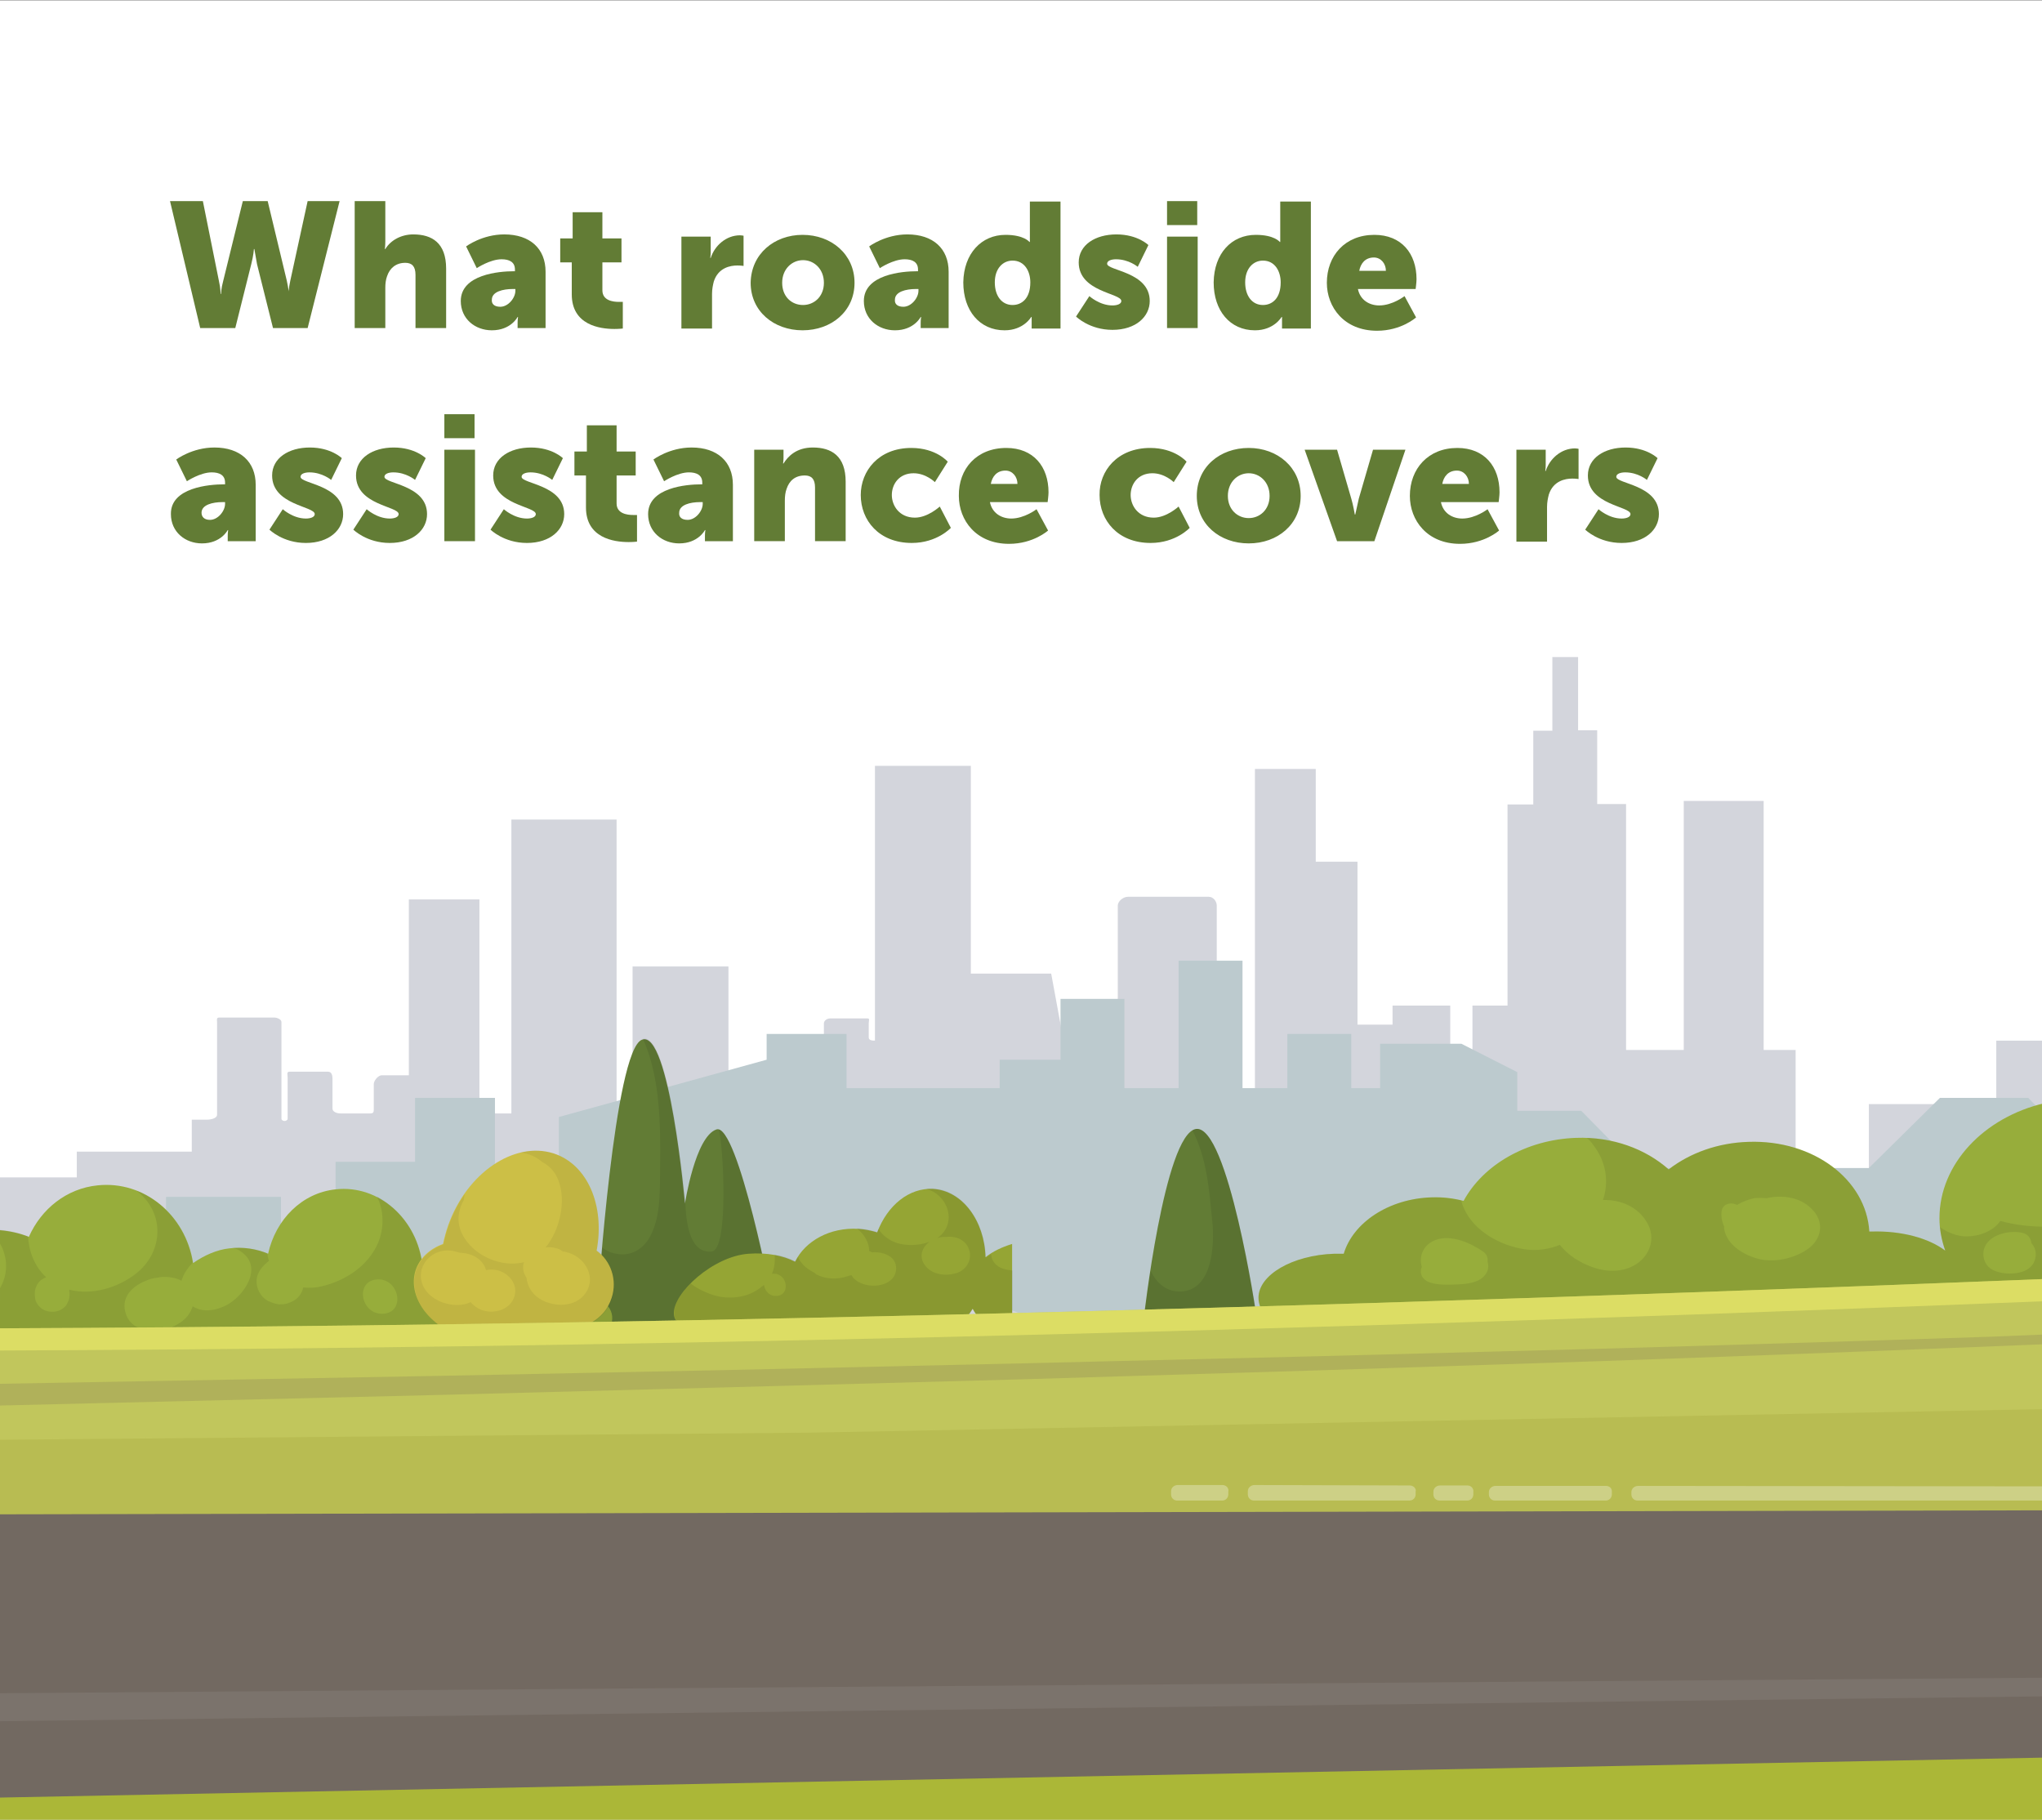 <svg xmlns="http://www.w3.org/2000/svg" xmlns:xlink="http://www.w3.org/1999/xlink" viewBox="0 0 460 410"><rect x="0" y="0" width="460" height="410" fill="#808080" stroke="none"/><path d="M0 .1h460v409.8H0z" fill="#fff"/><path d="M449.7 234.4v14.3H421v38.2h39.5v-52.5zM20.9 292.6v-2.2h25.9v-.2l167.5-4.3c-.1 5.4 0 11.1 0 17.1l12.4-.1v-.2h170.6v-25.2h7.2v-41h-7.2v-56.1h-18v56.1h-13v-55.4h-6.5v-16.6h-4.3V148h-5.8v16.6h-4.3v16.6h-5.8v45.3h-7.9v18.7h-5v-18.7h-13v4.3h-7.9v-36.7h-9.4v-20.9h-13.7v72.9c0-.1-.4-.2-.5-.2h-8.1V204c0-1-.8-2-1.8-2h-18.2c-1.1 0-2.3 1-2.3 2v52.7H246v-8.8c0-.8-.8-2-1.6-2h-2.7l-4.9-26.6h-18.1v-46.8h-21.6v61.9c-.7 0-1.4-.1-1.4-.7v-3.2c0-.7.3-1.1-.3-1.1H187c-.7 0-1.4.5-1.4 1.1V245c0 .8-.5.8-1.3.8H168c-.7 0-1.1 1.1-1.1 1.7V258c0 .8-.7 1.4-1.5 1.4h-1.3v-41.7h-21.6v36h-3.6v-69.1h-23.7v66.2H108v-48.2H92.1v39.6H86c-.8 0-1.8 1.2-1.8 2v5.8c0 .6-.2.8-.8.8h-6.7c-.7 0-1.8-.3-1.8-1.1V243c0-.8-.2-1.6-1-1.6h-8.7c-.7 0-.4.7-.4 1.4v9.2c0 .3-.4.5-.7.5s-.7-.2-.7-.5v-21.8c0-.6-1-1-1.6-1H49.4c-.7 0-.5.5-.5 1.1v20.8c0 .8-1.4 1.1-2.2 1.1h-3.5v7.2H17.3v5.8H0v27.3h20.9z" opacity=".2" fill="#232f51"/><g fill="#bccace"><path d="M456.9 247.3H437l-16 15.8h-52.1l-12.7-12.9h-16.6l-7 41.8 127.9-3.2V251z"/><path d="M351.2 273.9h-9.4v-32.4l-12.6-6.4h-18.3v10h-6.5v-12.2H290v12.2h-10.1v-28.7h-14.4v28.7h-12.2V225h-14.4v13.7h-13.7v6.4h-34.5v-12.2h-18v5.8l-46.8 12.9v20.2h-14.4v-24.5h-18v14.4H75.6v18H63.3v-10.1H37.4v20.9l.7 3.6h187.3l19.3 7.8 13.1 2.7 15.7.7 16.4-11.2h91.5v-26.6h-30.2z"/></g><path d="M161.4 254.4c-4.8 1.6-7.1 16.7-7.1 16.7s-3.5-39.4-9.7-36.9c-6.2 2.4-9.9 58.5-9.9 58.5l3.5 11.1 35.9-9.3c.2-.1-7.9-41.7-12.7-40.1z" fill="#627c35"/><path d="M436.9 274.4c0 2.6.5 5 1.3 7.3-3.7-2.8-9.8-4.5-16.6-4.3h-.5c-.7-11.7-12.6-20.7-27.2-20.2-6.9.2-13.2 2.5-18 6.2-5.2-4.6-12.6-7.4-20.9-7.1-11.2.4-20.9 6.1-25.3 14.2-2.3-.6-4.7-.9-7.2-.8-9.7.3-17.7 5.7-19.8 12.7h-2.1c-9.5.3-17.1 4.8-17.1 9.9 0 3.2 2.7 5.9 7.2 7.4l169.8-5.4v-45.8c-13.6 3.2-23.6 13.7-23.6 25.9z" fill="#97ad3b"/><path d="M450.6 275c-1.6 2.4-4.9 3.5-7.7 3.5-1.8 0-4.1-.8-5.9-2.1.2 1.8.6 3.6 1.2 5.3-3.7-2.8-9.8-4.5-16.6-4.3h-.5c-.7-11.7-12.6-20.7-27.2-20.2-6.9.2-13.2 2.5-18 6.2-4.6-4.1-11.1-6.8-18.4-7.1.5.5 1 1 1.4 1.6 3.1 4 3.5 8.5 2.2 12.4 4-.1 7.9 1.5 10 5.2 2.4 4.3-.3 9-4.8 10.3-4 1.2-8.1-.2-11.5-2.3-1.2-.8-2.5-1.9-3.4-3.1-2.5 1-5.2 1.4-7.9 1-5.4-.8-11.4-4-13.7-9.2-.3-.6-.5-1.2-.6-1.8-2.1-.5-4.4-.7-6.7-.7-9.7.3-17.7 5.7-19.8 12.7h-2.1c-9.5.3-17.1 4.8-17.1 9.9 0 3.2 2.7 5.9 7.2 7.4l169.8-5.4v-18c-3.2 0-6.7-.4-9.9-1.3zm-116 12.1c-1.3 1.8-4 2.1-6.1 2.2-2 .1-4.4.2-6.3-.4-1.3-.4-2.3-1.4-2.1-2.9 0-.2.1-.4.2-.6-.7-2.3.2-5 3.1-6.1 3.5-1.3 8 .7 10.8 2.7.8.6 1 1.4.9 2.2.3 1 .2 2-.5 2.9zm72.4-5.6c-3 2-7.2 2.9-10.7 2.1-3.3-.8-7.3-3.1-7.9-6.8v-.5c-.4-.9-.7-2-.6-3.2.1-2 2.1-2.4 3.5-1.7 1.2-.7 2.5-1.2 3.8-1.5.9-.1 1.9-.1 2.8 0 3.5-.8 7.5-.3 10.1 2.3 3.1 2.9 2.5 7-1 9.3zm43.9 5.2c-1.5-.3-3-.9-3.7-2.4s-.5-3.2.5-4.4c1.7-2.1 5.4-2.8 7.9-2.2 1.3.3 1.9 1.3 2 2.3.8.9 1.2 2 .9 3.4-.7 3.3-4.8 3.8-7.6 3.3z" opacity=".08"/><path d="M269.4 254.3c-7.1 1.2-11.8 43.1-11.8 43.1l25.4-1c.1 0-6.4-43.2-13.6-42.1z" fill="#627c35"/><path d="M269.4 254.3c-.3 0-.5.2-.8.3 3.3 6.3 3.8 13.6 4.5 20.6.5 5.1.1 15.2-6.9 15.7-3.4.2-5.7-1.9-7-4.7-1 6.4-1.5 11.1-1.5 11.1l25.4-1c0 .1-6.5-43.1-13.7-42zm-107.5.1c1 3 2.4 27.2-1.6 27.5-4.4.4-5.7-5-5.9-10.9 0 0-3.5-38.9-9.6-37l.3.6c3.6 8.5 3.7 18.7 3.6 27.8-.1 5.2.3 11.3-2.2 16-1.5 2.9-4.4 4.7-7.7 4-1.2-.2-2.3-.7-3.1-1.4l-.9 11.5 3.5 11.1 35.9-9.3c.1.1-7.5-39-12.3-39.9z" opacity=".08"/><path d="M210.2 267.8c-5.4-.3-10.3 3.7-12.6 9.8-1.3-.4-2.7-.7-4.2-.8-6.4-.4-12 2.7-14.3 7.4-2.7-1.4-6.4-2.1-10.4-1.8-8 .5-17.2 8.9-16.9 13.6.3 4.6 9.9 3.7 17.9 3.2 4.2-.3 7.8.1 10.3-1.8 2.5 3.3 6.9 4 11.8 4.3 3.8.2 7.4-.8 10.1-2.7 1.8 1.5 3.9 2.4 6.1 2.5 4.4.3 8.5-2.4 11.1-6.7 1.6 3 4.8 5.5 8.9 7v-21.6c-2.3.7-4.4 1.7-6 3-.2-8.2-5.2-15-11.8-15.4z" fill="#95a534"/><path d="M223.3 282.5c-.4.3-.8.5-1.2.8-.3-8.4-5.3-15.2-11.9-15.6-.6 0-1.2 0-1.7.1 3.6.7 6.4 5 4.7 8.7a6.11 6.11 0 0 1-2.1 2.4c.3-.1.6-.2.8-.2.5-.1.9-.1 1.4-.1 2.1-.2 4.3.7 5 2.9.8 2.3-.7 4.7-3 5.3-2.4.7-5.5.3-7-1.9-1.4-2-.5-4 1.1-5.2-2.1.8-4.5.9-6.5.5s-4-1.7-5-3.4c-.1.2-.2.4-.3.7-1.3-.4-2.7-.7-4.2-.8h-.4c1.6 1.2 2.8 3.1 2.8 5.1.2.1.4.1.6.3 1.8-.2 3.9.4 4.9 1.7.9 1.3.7 3.1-.3 4.2-.8.9-1.9 1.3-3 1.5-1.8.3-4-.1-5.4-1.3-.4-.3-.6-.7-.8-1-.2.1-.4.1-.7.2-2.2.8-4.8.8-6.9-.2-.3-.1-.5-.3-.7-.5-1.6-.8-3-1.9-3.7-3.5v-.1c-.2.3-.4.7-.6 1-1.4-.7-2.9-1.2-4.7-1.5.1 1.5 0 2.9-.6 4.3h.4c3.2 0 3.8 5 .5 5-1.6 0-2.5-1.2-2.7-2.5-.1.1-.3.3-.5.4-2.6 2.2-6 2.8-9.3 2.3-1.8-.3-4.7-1.4-6.7-3-2.4 2.4-3.9 4.9-3.7 6.9.3 4.6 9.9 3.7 17.9 3.2 4.2-.3 7.8.1 10.3-1.8 2.5 3.3 6.9 4 11.8 4.3 3.8.2 7.4-.8 10.1-2.7 1.8 1.5 3.9 2.4 6.1 2.5 4.4.3 8.5-2.4 11.1-6.7 1.6 3 4.8 5.5 8.9 7v-15.6c-.7-.1-1.4-.2-2-.4-1.5-.4-2.8-1.7-2.8-3.3z" opacity=".08"/><path d="M26.4 308.3c3.7-.4 7-1.8 9.7-4 4.1 2.9 11.9 3.1 18.2 2.4 4.7-.5 8.8-2.7 11.3-5.8 3.7 3.8 8.7 5.9 14 5.3 4.6-.5 8.6-2.9 11.4-6.4 2.3 4.1 9.1 6.7 16.8 5.9 5.5-.6 10.3-2.8 13-5.7 1.3 2.4 4.9 3.8 8.9 3.4 4.9-.5 8.5-3.6 8.2-6.9s-4.6-5.5-9.4-5c-2 .2-3.8.9-5.2 1.8-1-5.3-8.7-8.8-17.5-7.9-4.1.4-7.7 1.7-10.5 3.6.1-1.3.1-2.5-.1-3.8-1.1-10.6-9.9-18.4-19.6-17.3-7.6.8-13.5 6.8-15.2 14.5-2.6-1.1-5.7-1.6-8.8-1.2-2.7.3-5.5 1.5-8.1 3.3-1.7-10.9-11.1-18.6-21.5-17.5-7 .7-12.7 5.3-15.5 11.6-2-.8-4.2-1.3-6.5-1.5V309c4.7-.8 8.8-2.7 11.8-5.4 3.9 3.4 9.1 5.3 14.6 4.7z" fill="#97ad3b"/><path d="M26.4 308.3c3.7-.4 7-1.8 9.7-4 4.1 2.9 11.9 3.1 18.2 2.4 4.7-.5 8.8-2.7 11.3-5.8 3.7 3.8 8.7 5.9 14 5.3 4.6-.5 8.6-2.9 11.4-6.4 2.3 4.1 9.1 6.7 16.8 5.9 5.5-.6 10.3-2.8 13-5.7 1.3 2.4 4.9 3.8 8.9 3.4 4.9-.5 8.5-3.6 8.2-6.9-.2-1.7-1.3-3-3.1-4-1 1.4-2.4 2.6-3.8 3.3-1.8.8-3.8 1-5.6 0-1.1-.6-1.7-1.6-2-2.6-.1 0-.1.1-.2.1-.7-3.6-4.3-6.3-9.3-7.5 1 1.7 1 3.8-.1 5.6-1.7 2.9-5.5 4.3-8.7 4.9-1.7.3-3.6.4-5.2-.4-1.2.1-2.4 0-3.4-.6-1.4-.9-2.2-2.4-2.1-4 0-.9.3-1.7.8-2.5.1-1.2.1-2.4-.1-3.7-.7-7-4.8-12.7-10.2-15.6 1.6 3.1 1.7 7.2.2 10.6-2.3 5.2-7.5 8.5-12.9 9.7-1.3.3-2.6.3-3.9.2-.1.5-.3 1-.6 1.5-.7 1.1-1.7 1.7-3 2.1-.6.2-1.2.2-1.8.2-1-.1-1.7-.4-2.6-.8-1.6-.9-2.6-2.8-2.5-4.6.1-1.9 1.4-3.3 2.8-4.4-.2-.5-.3-1.1-.4-1.7-2.4-1-5-1.4-7.9-1.2.6.1 1.3.3 1.8.7 5.5 3.5.8 10.3-3.3 12.3-2.3 1.1-5 1.6-7.3.2 0 0-.1 0-.1-.1 0 .1 0 .2-.1.3-.6 1.9-2.2 3.3-3.9 4.1-3.8 1.7-10 1.9-11.2-3.2-.8-3.3 1.6-5.6 4.4-6.8.7-.3 1.4-.6 2.2-.7.2 0 .4-.1.6-.1s.3 0 .5-.1c1.6-.2 3.3 0 4.6.6.1.1.2.1.4.2 0-.2.1-.4.2-.6.4-1.2 1.3-2.4 2.3-3.5-1.2-7.7-6.3-13.8-12.8-16.3.4.3.8.6 1.1.9 5.6 5.2 4.7 13.4-1.1 17.9-4.1 3.2-9.9 4.9-15 3.6v.2c.1.7.1 1.4-.1 2.1-.1.3-.3.6-.4.9-.5.9-1.5 1.5-2.5 1.7s-2.2 0-3-.5-1.6-1.5-1.7-2.5v-.1c-.1-.7-.1-1.4.1-2.1.1-.3.3-.6.4-.9.5-.8 1.2-1.3 2-1.6-2.6-2.4-3.9-5.8-4.1-9.2-2-.8-4.2-1.3-6.5-1.5v2.9c.4.5.7 1.1.9 1.7 1.2 3.2.7 6.3-.9 8.9v18.4c4.7-.8 8.8-2.7 11.8-5.4 4.1 3.5 9.3 5.4 14.8 4.8zm58.4-20.1c5-.5 6.7 7.2 1.7 7.7-5.1.5-6.7-7.2-1.7-7.7z" opacity=".08"/><path d="M134.4 281.7c1.9-10.1-2-19.4-9.7-21.9-8.9-2.8-19.5 4.4-23.7 16.1-.5 1.4-.9 2.9-1.2 4.3-3 1.1-5.3 3.2-6.2 6-1.8 5.8 3 12.6 10.8 15 1.5.5 3.1.8 4.5.9.2.1.3.1.5.2 5.1 1.6 10.7-.1 15.4-4l.9.3c5.1 1.6 10.5-1.2 12.1-6.3 1.3-4-.2-8.3-3.4-10.6z" fill="#ccbf46"/><path d="M134.4 281.7c1.9-10.1-2-19.4-9.7-21.9-2.4-.8-5-.8-7.5-.2 1.8.2 3.5.9 4.9 2.1 1.7.9 3 2.3 3.7 4.2 1.8 4.7.3 11.2-2.9 15.1.8-.1 1.5-.1 2.1.1.7.1 1.3.4 1.8.8.2 0 .4 0 .6.1 4.5.9 7.5 6.2 3.9 10-2.5 2.6-7 2.3-9.8.5-1.7-1.1-2.7-2.8-2.9-4.7-.6-.9-.9-1.9-.7-3 0-.2.1-.4.2-.5-4 1-8.6-.4-11.6-3.2-3.8-3.6-3.9-7.5-2-10.8 0-.4.1-.9.2-1.3-1.5 2.1-2.7 4.5-3.6 7-.5 1.4-.9 2.9-1.2 4.3-3 1.1-5.3 3.2-6.2 6-1.8 5.8 3 12.6 10.8 15 1.5.5 3.1.8 4.5.9.2.1.3.1.5.2 5.1 1.6 10.7-.1 15.4-4l.9.3c5.1 1.6 10.5-1.2 12.1-6.3 1.2-4.1-.3-8.4-3.5-10.7zm-18.9 11.2c-1.2 2.2-4.2 3-6.6 2.3-1.1-.3-2.1-1-2.9-1.9-.2.1-.5.2-.7.3-3.8 1.2-9.2-.8-10.3-4.8-1.1-4.1 2.6-7.6 6.6-7.1.7.1 1.4.3 2.1.5h.3c2.6.2 4.8 1.5 5.5 3.9 1.2-.3 2.7-.1 3.8.5 2.3 1.2 3.6 3.8 2.2 6.3z" opacity=".06"/><path d="M0,299.2v99.9h460.5v-111C238,297,95.3,298.8,0,299.2z" fill="#c1c65c"/><path d="M182.5 322.7L0 324.3v74.9h460.5v-81.8l-278 5.3z" opacity=".2" fill="#999628"/><path d="M0 299.2v5c95.3-.4 238-2.2 460.5-11.1v-5C238 297 95.3 298.8 0 299.2z" opacity=".76" fill="#e5e567"/><path d="M460.5 409.9v-54.5l-193.7 4.9c-101.5 1.5-191.4-1.6-266.9-3.4v53h460.6z" fill="#abb737"/><path d="M0 341.1v63.8l460.5-9v-55.7z" fill="#726961"/><g fill="#fff"><path d="M0 381.4v6.3l460.5-5.6v-4.2z" opacity=".07"/><path d="M275.4 334.5h-10.1c-.8 0-1.5.6-1.5 1.4v.7c0 .8.6 1.4 1.4 1.4h10.1c.8 0 1.4-.6 1.4-1.4v-.6c.2-.8-.5-1.5-1.3-1.5zm42.2.1l-35-.1c-.8 0-1.5.6-1.5 1.4v.7c0 .8.6 1.4 1.4 1.4h35c.8 0 1.4-.6 1.4-1.4v-.6c.2-.7-.5-1.4-1.3-1.4zm13 0h-6.2c-.8 0-1.5.6-1.5 1.4v.6c0 .8.6 1.4 1.4 1.4h6.2c.8 0 1.4-.6 1.4-1.4v-.6c.1-.7-.5-1.4-1.3-1.4zm31.2.1h-24.9c-.8 0-1.5.6-1.5 1.4v.5c0 .8.6 1.4 1.4 1.4h24.9c.8 0 1.4-.6 1.4-1.4v-.5c.1-.8-.5-1.4-1.3-1.4zm7.2 0c-.8 0-1.5.6-1.5 1.4v.5c0 .8.6 1.4 1.4 1.4h91.5v-3.2l-91.4-.1z" opacity=".3"/></g><path d="M448.2 301.1l-27.8.9-29.3.9-30.7.9-64.2 1.7-66.3 1.6-66.3 1.5-64.2 1.3-99.6 1.8v4.9l99.6-2.4 64.2-1.7 66.3-1.8 66.2-2 64.2-2.1 30.6-1.1 29.3-1.1 40.1-1.6v-2.2l-12.1.5z" opacity=".2" fill="#706151"/><g fill="#627c35"><path d="M38.3 45.3h7.4l3.6 17.9c.4 1.8.4 3 .4 3h.1s0-1.2.5-3l4.4-17.9h5.6l4.3 17.9c.4 1.8.5 3 .5 3H65s0-1.2.4-3l3.9-17.9h7.2l-7.2 28.6h-7.8l-3.6-14.4-.6-3.4h-.1s-.1 1.5-.6 3.4L53 73.9h-7.9l-6.8-28.6zm41.6 0h6.9v9c0 1-.1 1.8-.1 1.8h.1c1.2-2 3.6-3.3 6.3-3.3 4.2 0 7.4 1.9 7.4 7.7v13.4h-6.9v-12c0-1.9-.8-2.7-2.3-2.7-2.1 0-3.5 1.2-4.1 3-.3.8-.4 1.7-.4 2.6v9.1h-6.9V45.3z"/><use xlink:href="#B"/><use xlink:href="#C"/><path d="M153.5 53.3h6.6v3.5c0 .7-.1 1.3-.1 1.3h.1c.9-2.8 3.5-5.1 6.6-5.1.4 0 .8.1.8.1v6.8s-.6-.1-1.4-.1c-1.6 0-4.3.5-5.3 3.6-.2.8-.4 1.7-.4 2.8V74h-6.9V53.3zm27.3-.4c6.5 0 11.7 4.4 11.7 10.8s-5.2 10.7-11.7 10.7-11.7-4.3-11.7-10.7c.1-6.5 5.3-10.8 11.7-10.8zm.1 15.8c2.5 0 4.7-1.9 4.7-5s-2.2-5.1-4.7-5.1-4.7 2-4.7 5.1 2.1 5 4.7 5z"/><use xlink:href="#B" x="90.8"/><path d="M226.5 52.9c4.2 0 5.4 1.6 5.4 1.6h.1v-9.1h6.9V74h-6.5v-2.6h-.1s-1.7 3-6 3c-5.6 0-9.3-4.4-9.3-10.8.1-6.5 4.1-10.7 9.5-10.7zm1.6 15.8c2.1 0 4-1.5 4-5.1 0-2.5-1.3-4.9-4-4.9-2.2 0-4 1.8-4 4.9s1.6 5.1 4 5.1z"/><use xlink:href="#D"/><path d="M262.9 53.3h6.9v20.6h-6.9V53.3zm0-8h6.8v5.4h-6.8v-5.4zm20 7.6c4.2 0 5.4 1.6 5.4 1.6h.1v-9.1h6.9V74h-6.5v-2.6h-.1s-1.7 3-6 3c-5.6 0-9.3-4.4-9.3-10.8.1-6.5 4-10.7 9.5-10.7zm1.6 15.8c2.1 0 4-1.5 4-5.1 0-2.5-1.3-4.9-4-4.9-2.2 0-4 1.8-4 4.9s1.6 5.1 4 5.1z"/><use xlink:href="#E"/><path d="M50.4 109.1h.3v-.4c0-1.7-1.3-2.3-3-2.3-2.6 0-5.6 2-5.6 2l-2.4-4.9s3.6-2.7 8.6-2.7c5.8 0 9.3 3.2 9.3 8.4v12.7h-6.3v-1.2c0-.7.1-1.3.1-1.3h-.1s-1.5 3-5.8 3c-3.8 0-7-2.6-7-6.6-.1-6 8.7-6.7 11.9-6.7zm-3.1 8c1.8 0 3.4-2 3.4-3.6v-.4h-.6c-2.2 0-4.7.6-4.7 2.4 0 .9.6 1.6 1.9 1.6z"/><use xlink:href="#D" x="-181.7" y="48"/><use xlink:href="#D" x="-162.8" y="48"/><path d="M100.1 101.3h6.9v20.6h-6.9v-20.6zm0-8h6.8v5.4h-6.8v-5.4z"/><use xlink:href="#D" x="-131.9" y="48"/><use xlink:href="#C" x="3.2" y="48"/><use xlink:href="#B" x="42.2" y="48"/><path d="M169.9 101.3h6.6v1.8c0 .7-.1 1.3-.1 1.3h.1c1-1.6 2.9-3.6 6.6-3.6 4.2 0 7.4 1.9 7.4 7.7v13.4h-6.9v-12.1c0-1.9-.8-2.7-2.3-2.7-2.2 0-3.5 1.2-4.1 3-.3.8-.4 1.7-.4 2.7v9.1h-6.9v-20.6zm35.4-.4c5.6 0 8.2 3.1 8.2 3.1l-2.9 4.6s-2-2-4.8-2c-3.3 0-4.9 2.5-4.9 4.9s1.7 5.1 5.2 5.1c2.9 0 5.6-2.5 5.6-2.5l2.5 4.8s-3.1 3.4-8.8 3.4c-7.4 0-11.5-5.1-11.5-10.8 0-5.4 4-10.6 11.4-10.6zm21.4 0c6.1 0 9.5 4.2 9.5 10 0 .7-.2 2.2-.2 2.2h-13c.5 2.5 2.6 3.7 4.8 3.7 3 0 5.7-2.1 5.7-2.1l2.6 4.8s-3.3 3-8.8 3c-7.4 0-11.3-5.3-11.3-10.8-.1-6.1 4-10.8 10.7-10.8zm2.5 8.1c0-1.6-1.1-3-2.7-3-2 0-3 1.4-3.3 3h6zm29.9-8.1c5.6 0 8.2 3.1 8.2 3.1l-2.9 4.6s-2-2-4.8-2c-3.3 0-4.9 2.5-4.9 4.9s1.7 5.1 5.2 5.1c2.9 0 5.6-2.5 5.6-2.5l2.5 4.8s-3.1 3.4-8.8 3.4c-7.4 0-11.5-5.1-11.5-10.8-.1-5.4 4-10.6 11.4-10.6zm22.2 0c6.5 0 11.7 4.4 11.7 10.8s-5.2 10.7-11.7 10.7-11.7-4.3-11.7-10.7c0-6.5 5.2-10.8 11.7-10.8zm0 15.8c2.5 0 4.7-1.9 4.7-5s-2.2-5.1-4.7-5.1-4.7 2-4.7 5.1 2.2 5 4.7 5zm12.6-15.4h7.3l3.2 11c.4 1.3.8 3.6.8 3.6h.1l.8-3.6 3.2-11h7.3l-7 20.6h-8.4l-7.3-20.6z"/><use xlink:href="#E" x="18.7" y="48"/><path d="M341.6 101.3h6.6v3.5c0 .7-.1 1.3-.1 1.3h.1c.9-2.8 3.5-5.1 6.6-5.1.4 0 .8.1.8.1v6.8s-.6-.1-1.4-.1c-1.6 0-4.3.5-5.3 3.6-.2.8-.4 1.7-.4 2.8v7.8h-6.9v-20.7z"/><use xlink:href="#D" x="114.7" y="48"/></g><defs ><path id="B" d="M115.7 61.1h.3v-.4c0-1.7-1.3-2.3-3-2.3-2.6 0-5.6 2-5.6 2l-2.4-4.9s3.6-2.7 8.6-2.7c5.8 0 9.3 3.2 9.3 8.4v12.7h-6.3v-1.2c0-.7.1-1.3.1-1.3h-.1s-1.5 3-5.8 3c-3.8 0-7-2.6-7-6.6 0-6 8.7-6.7 11.9-6.7zm-3 8c1.8 0 3.4-2 3.4-3.6v-.4h-.6c-2.2 0-4.7.6-4.7 2.4-.1.9.5 1.6 1.9 1.6z"/><path id="C" d="M128.8 59.1h-2.6v-5.4h2.8v-5.9h6.7v5.9h4.3v5.4h-4.3v6.3c0 2.3 2.4 2.6 3.7 2.6h.9v6s-.8.1-1.9.1c-3.3 0-9.6-.9-9.6-7.8v-7.2z"/><path id="D" d="M245.4 66.7s2.3 2.1 5.2 2.1c1 0 2-.3 2-1 0-1.8-9.6-2-9.6-8.7 0-3.9 3.7-6.3 8.5-6.3s7.2 2.4 7.2 2.4l-2.4 4.9s-2-1.7-4.9-1.7c-1 0-2 .3-2 1 0 1.6 9.6 1.8 9.6 8.4 0 3.5-3.1 6.5-8.4 6.5-5.2 0-8.2-3-8.2-3l3-4.6z"/><path id="E" d="M309.6 52.9c6.1 0 9.5 4.2 9.5 10 0 .7-.2 2.2-.2 2.2h-13c.5 2.5 2.6 3.7 4.8 3.7 3 0 5.7-2.1 5.7-2.1l2.6 4.8s-3.3 3-8.8 3c-7.4 0-11.3-5.3-11.3-10.8 0-6.1 4.1-10.8 10.7-10.8zm2.6 8.1c0-1.6-1.1-3-2.7-3-2 0-3 1.4-3.3 3h6z"/></defs></svg>